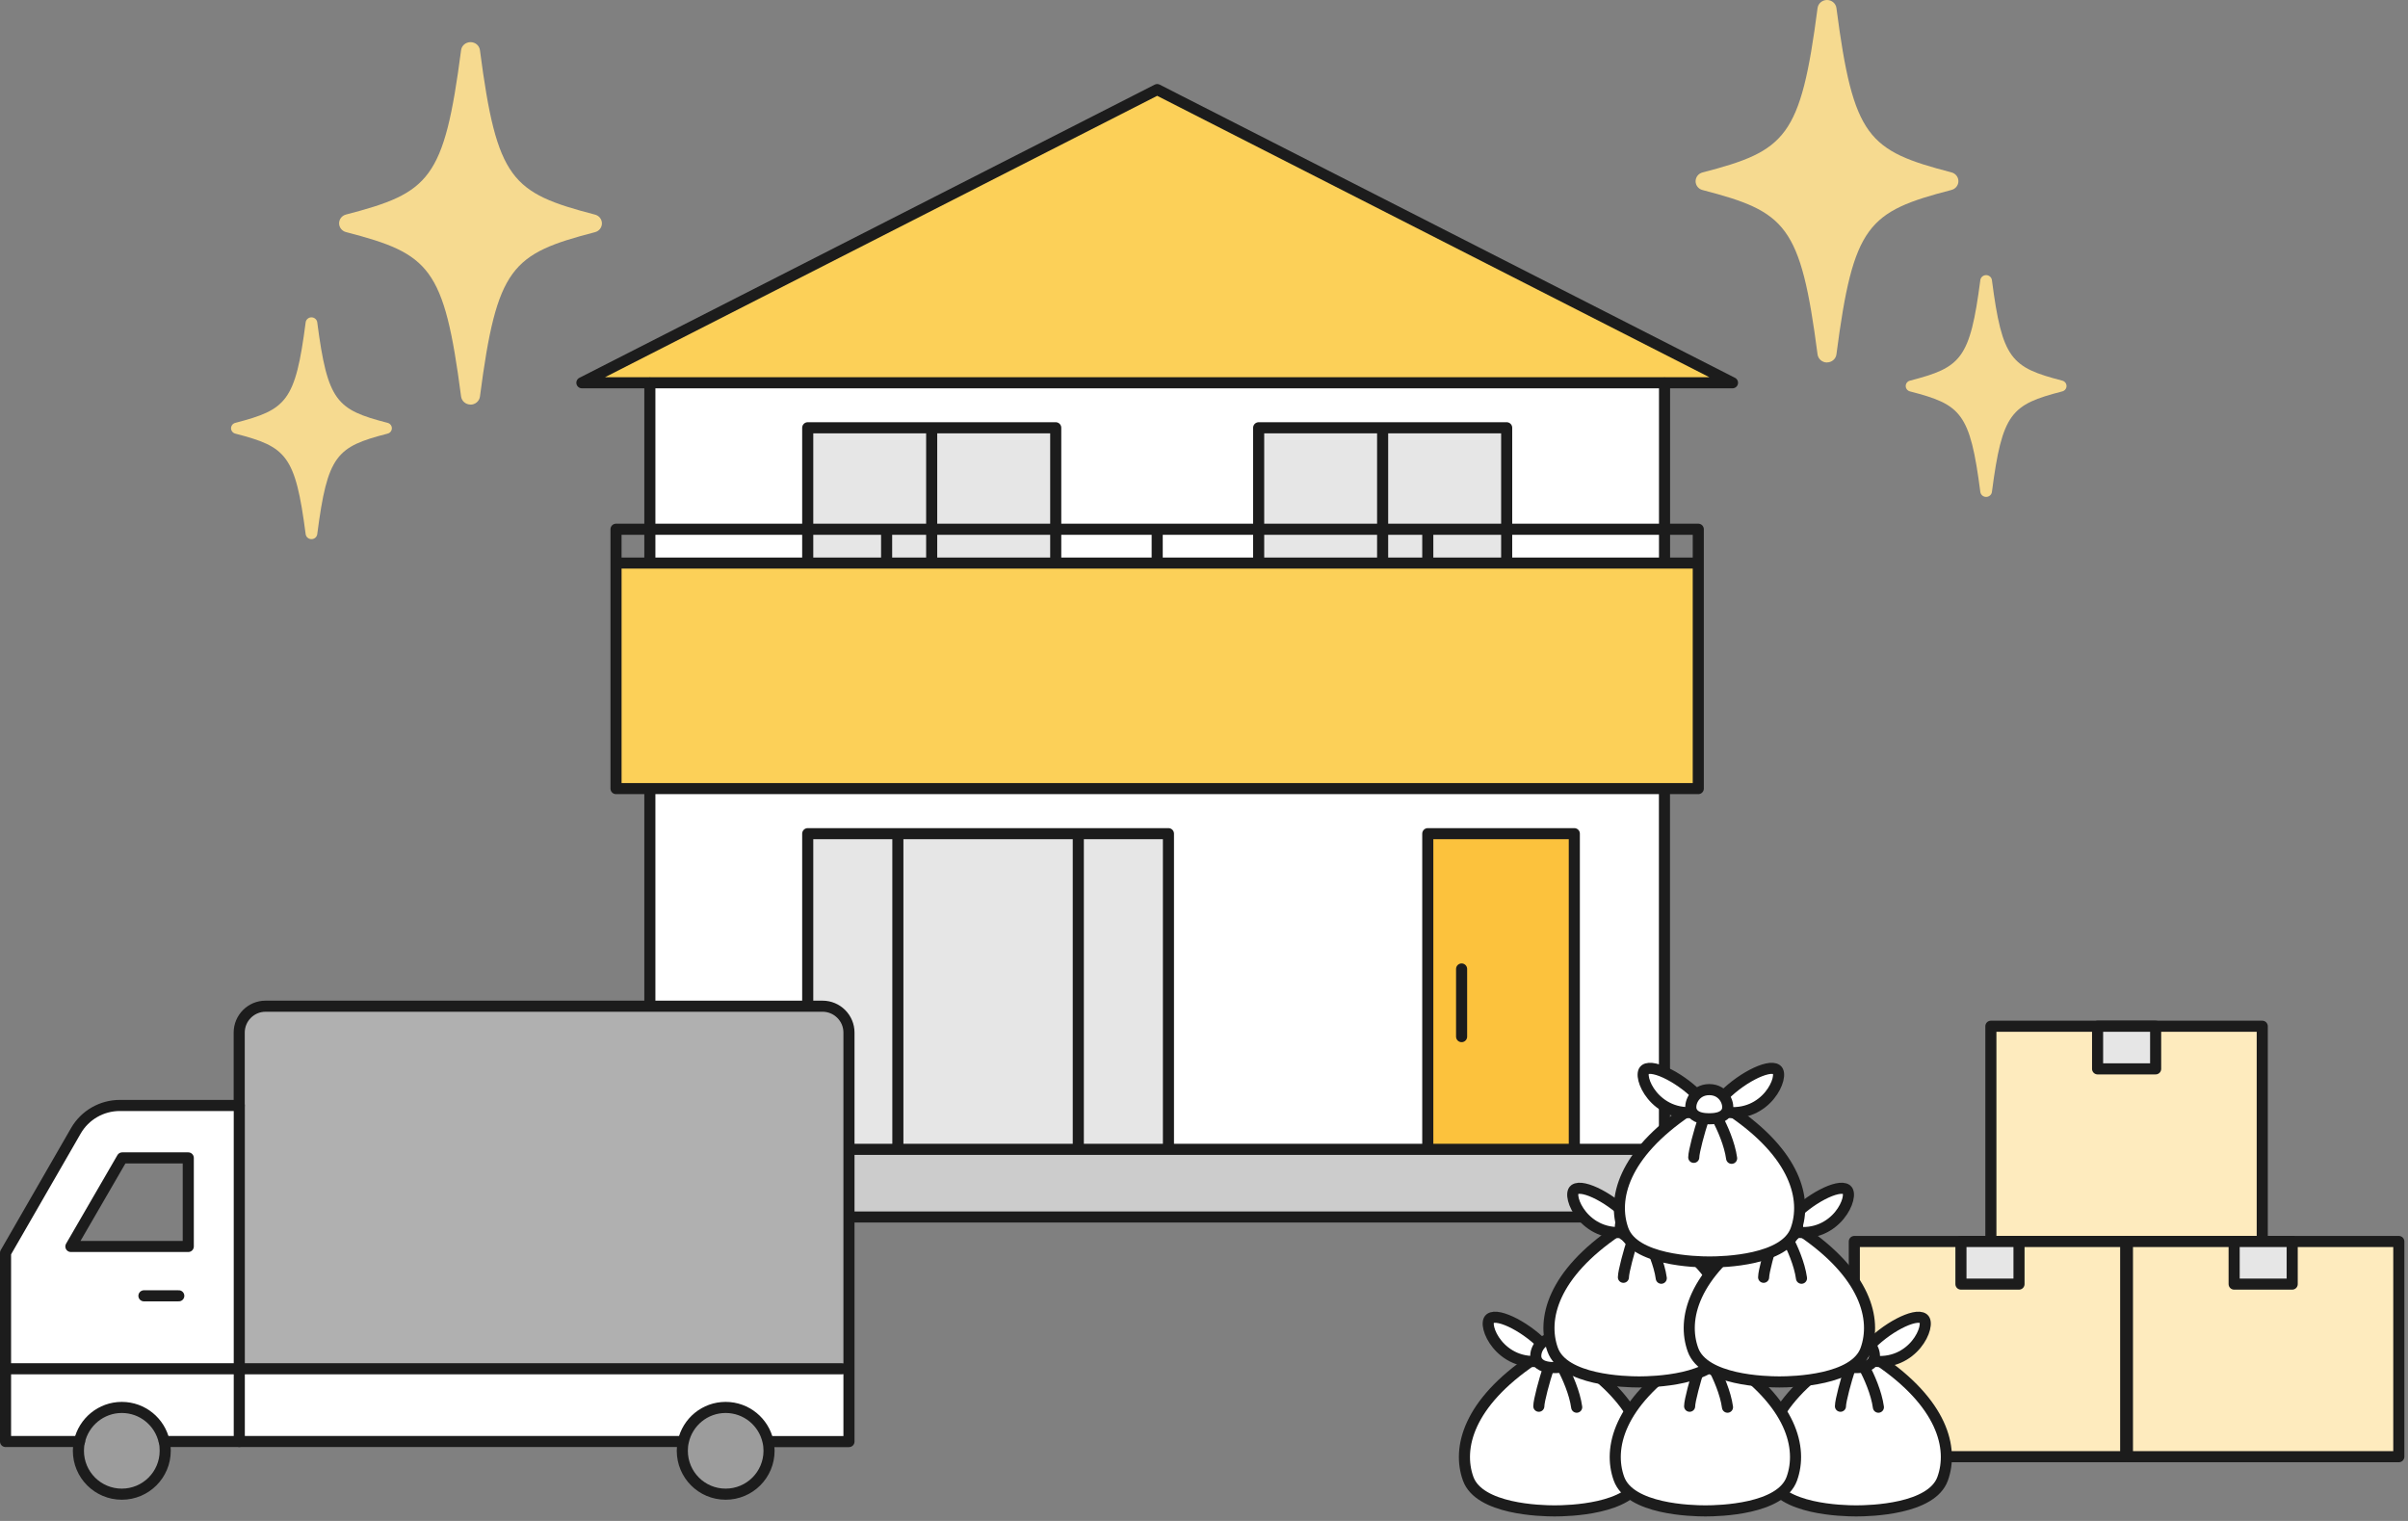 <svg width="304" height="192" viewBox="0 0 304 192" fill="none" xmlns="http://www.w3.org/2000/svg">
<rect x="0" y="0" width="304" height="192" fill="#808080" stroke="none"/>
<g clip-path="url(#clip0_749_3199)">
<path d="M230.651 45.75C231.251 45.75 231.761 45.32 231.841 44.74C233.981 28.35 235.821 26.72 246.361 23.98C246.881 23.85 247.241 23.39 247.241 22.87C247.241 22.35 246.881 21.89 246.361 21.76C235.831 19.02 233.981 17.39 231.841 1.01C231.761 0.43 231.251 0 230.651 0C230.051 0 229.541 0.43 229.461 1.01C227.321 17.39 225.471 19.03 214.941 21.77C214.421 21.9 214.061 22.36 214.061 22.88C214.061 23.4 214.421 23.86 214.941 23.99C225.471 26.73 227.321 28.36 229.461 44.75C229.541 45.32 230.051 45.76 230.651 45.76V45.75Z" fill="#F6DA90"/>
<path d="M250.74 62.73C251.11 62.73 251.42 62.46 251.47 62.11C252.78 52.08 253.91 51.08 260.35 49.41C260.67 49.33 260.89 49.05 260.89 48.73C260.89 48.41 260.67 48.13 260.35 48.05C253.9 46.37 252.77 45.38 251.47 35.35C251.42 35 251.11 34.73 250.74 34.73C250.37 34.73 250.06 35 250.01 35.35C248.7 45.38 247.57 46.38 241.13 48.05C240.81 48.13 240.59 48.41 240.59 48.73C240.59 49.05 240.81 49.33 241.13 49.41C247.58 51.08 248.71 52.08 250.01 62.11C250.06 62.46 250.37 62.73 250.74 62.73Z" fill="#F6DA90"/>
<path d="M59.401 51.07C58.8 51.07 58.291 50.64 58.211 50.06C56.071 33.67 54.23 32.04 43.691 29.3C43.17 29.17 42.81 28.71 42.81 28.19C42.81 27.67 43.17 27.21 43.691 27.08C54.221 24.34 56.071 22.71 58.211 6.33C58.281 5.76 58.791 5.32 59.401 5.32C60.011 5.32 60.511 5.75 60.59 6.33C62.73 22.71 64.581 24.35 75.111 27.09C75.63 27.22 75.99 27.68 75.99 28.2C75.99 28.72 75.63 29.18 75.111 29.31C64.581 32.05 62.73 33.68 60.59 50.07C60.511 50.64 60.001 51.08 59.401 51.08V51.07Z" fill="#F6DA90"/>
<path d="M39.32 68.06C38.95 68.06 38.64 67.79 38.59 67.44C37.28 57.41 36.15 56.41 29.71 54.74C29.39 54.66 29.17 54.38 29.17 54.06C29.17 53.74 29.39 53.46 29.71 53.38C36.16 51.7 37.29 50.71 38.59 40.68C38.64 40.33 38.95 40.06 39.32 40.06C39.69 40.06 40 40.33 40.05 40.68C41.36 50.71 42.49 51.71 48.93 53.38C49.25 53.46 49.47 53.74 49.47 54.06C49.47 54.38 49.25 54.66 48.93 54.74C42.48 56.41 41.35 57.41 40.05 67.44C40 67.79 39.69 68.06 39.32 68.06Z" fill="#F6DA90"/>
<path fill-rule="evenodd" clip-rule="evenodd" d="M82.041 48.31H210.141V153.63H82.041V48.31Z" fill="white"/>
<path fill-rule="evenodd" clip-rule="evenodd" d="M82.041 145.09H210.141V153.63H82.041V145.09Z" fill="#CCCCCC"/>
<path fill-rule="evenodd" clip-rule="evenodd" d="M101.971 105.24V145.09H147.511V105.24H101.971ZM101.971 54V82.47H133.281V54H101.971ZM158.901 54V82.47H190.211V54H158.901Z" fill="#E6E6E6"/>
<path fill-rule="evenodd" clip-rule="evenodd" d="M180.25 105.24H198.75V145.09H180.25V105.24Z" fill="#FCC23D"/>
<path fill-rule="evenodd" clip-rule="evenodd" d="M77.771 71.08V99.55H214.401V71.08H77.771ZM146.091 11.31L218.721 48.32H73.461L146.091 11.31Z" fill="#FCD058"/>
<path d="M210.141 145.09H82.041M184.521 130.86V122.32M198.751 145.09V105.24H180.251V145.09M210.141 71.08V48.31M136.131 105.24V145.09M113.351 145.09V105.24M147.511 145.09V105.24H101.971V145.09M174.551 71.08V54M117.621 71.08V54M133.281 71.08V54H101.971V71.08M190.211 71.08V54H158.901V71.08M77.771 71.08V99.55H214.401V71.08M77.771 71.08H214.401M77.771 71.08V66.81H214.401V71.08M180.251 66.81V71.08M111.931 71.08V66.81M146.091 71.08V66.81M82.041 99.55V153.63H210.131V99.55M82.041 48.31V71.08M146.091 11.31L218.721 48.32H73.461L146.091 11.31Z" stroke="#1C1C1C" stroke-width="1.4" stroke-linecap="round" stroke-linejoin="round"/>
<path d="M107.179 172.79V181.98H96.959C96.419 179.53 94.239 177.68 91.609 177.68C88.979 177.68 86.799 179.52 86.269 181.98H30.199V172.79H107.179Z" fill="white"/>
<path d="M107.179 130.35V172.79H30.199V130.35C30.199 128.52 31.689 127.02 33.519 127.02H103.849C105.679 127.02 107.179 128.51 107.179 130.35Z" fill="#B0B0B0"/>
<path d="M96.959 181.97C97.049 182.35 97.089 182.74 97.089 183.14C97.089 186.17 94.639 188.62 91.609 188.62C88.579 188.62 86.139 186.17 86.139 183.14C86.139 182.74 86.179 182.34 86.269 181.97C86.799 179.52 88.989 177.67 91.609 177.67C94.229 177.67 96.419 179.51 96.959 181.97Z" fill="#9ED36C"/>
<path d="M30.199 172.79V181.98H20.739C20.199 179.53 18.009 177.68 15.389 177.68C12.769 177.68 10.579 179.52 10.039 181.98H0.699V172.79H30.199Z" fill="white"/>
<path d="M30.199 139.56V172.79H0.699V158.17L9.579 142.76C10.719 140.78 12.839 139.56 15.129 139.56H30.209H30.199ZM23.769 157.35V146.17H15.439L8.959 157.35H23.779H23.769Z" fill="white"/>
<path d="M20.738 181.97C20.828 182.35 20.858 182.74 20.858 183.14C20.858 186.17 18.408 188.62 15.378 188.62C12.348 188.62 9.898 186.17 9.898 183.14C9.898 182.74 9.938 182.34 10.028 181.97C10.568 179.52 12.758 177.67 15.378 177.67C17.998 177.67 20.188 179.51 20.728 181.97H20.738Z" fill="#9C9C9C"/>
<path d="M86.269 181.97H30.199" stroke="#1C1C1C" stroke-width="1.4" stroke-linecap="round" stroke-linejoin="round"/>
<path d="M30.199 139.56V130.35C30.199 128.52 31.689 127.02 33.519 127.02H103.849C105.679 127.02 107.179 128.51 107.179 130.35V181.98H96.959" stroke="#1C1C1C" stroke-width="1.4" stroke-linecap="round" stroke-linejoin="round"/>
<path d="M10.039 181.97H0.699V158.16L9.579 142.75C10.719 140.77 12.839 139.55 15.129 139.55H30.209V181.97H20.749" stroke="#1C1C1C" stroke-width="1.4" stroke-linecap="round" stroke-linejoin="round"/>
<path d="M23.769 146.17H15.429L8.949 157.35H23.769V146.17Z" stroke="#1C1C1C" stroke-width="1.4" stroke-linecap="round" stroke-linejoin="round"/>
<path d="M18.17 163.58H22.57" stroke="#1C1C1C" stroke-width="1.4" stroke-linecap="round" stroke-linejoin="round"/>
<path d="M20.738 181.97C20.828 182.35 20.858 182.74 20.858 183.14C20.858 186.17 18.408 188.62 15.378 188.62C12.348 188.62 9.898 186.17 9.898 183.14C9.898 182.74 9.938 182.34 10.028 181.97C10.568 179.52 12.758 177.67 15.378 177.67C17.998 177.67 20.188 179.51 20.728 181.97H20.738Z" stroke="#1C1C1C" stroke-width="1.4" stroke-linecap="round" stroke-linejoin="round"/>
<path d="M96.959 181.97C97.049 182.35 97.089 182.74 97.089 183.14C97.089 186.17 94.639 188.62 91.609 188.62C88.579 188.62 86.139 186.17 86.139 183.14C86.139 182.74 86.179 182.34 86.269 181.97C86.799 179.52 88.989 177.67 91.609 177.67C94.229 177.67 96.419 179.51 96.959 181.97Z" fill="#9C9C9C" stroke="#1C1C1C" stroke-width="1.4" stroke-linecap="round" stroke-linejoin="round"/>
<path d="M1.299 172.79H30.199H106.329" stroke="#1C1C1C" stroke-width="1.4" stroke-linecap="round" stroke-linejoin="round"/>
<path d="M285.6 129.55H251.34V156.72H285.6V129.55Z" fill="#FEEBBE" stroke="#1C1C1C" stroke-width="1.4" stroke-linecap="round" stroke-linejoin="round"/>
<path d="M272.141 129.55H264.811V134.93H272.141V129.55Z" fill="#E6E6E6" stroke="#1C1C1C" stroke-width="1.4" stroke-linecap="round" stroke-linejoin="round"/>
<path d="M268.36 156.72H234.1V183.89H268.36V156.72Z" fill="#FEEBBE" stroke="#1C1C1C" stroke-width="1.4" stroke-linecap="round" stroke-linejoin="round"/>
<path d="M254.891 156.72H247.561V162.1H254.891V156.72Z" fill="#E6E6E6" stroke="#1C1C1C" stroke-width="1.4" stroke-linecap="round" stroke-linejoin="round"/>
<path d="M302.84 156.72H268.58V183.89H302.84V156.72Z" fill="#FEEBBE" stroke="#1C1C1C" stroke-width="1.4" stroke-linecap="round" stroke-linejoin="round"/>
<path d="M289.381 156.72H282.051V162.1H289.381V156.72Z" fill="#E6E6E6" stroke="#1C1C1C" stroke-width="1.4" stroke-linecap="round" stroke-linejoin="round"/>
<path d="M199 171.63H193.54C185.35 177.15 183.96 182.81 185.35 186.67C186.75 190.53 194.47 190.73 196.26 190.73C198.05 190.73 205.78 190.53 207.17 186.67C208.57 182.81 207.17 177.15 198.98 171.63H199Z" fill="white" stroke="#1C1C1C" stroke-width="1.4" stroke-linecap="round" stroke-linejoin="round"/>
<path d="M197.641 170.2C199.911 167.65 203.711 165.69 204.741 166.45C205.761 167.2 203.501 172.58 198.191 171.8L197.641 170.2Z" fill="white" stroke="#1C1C1C" stroke-width="1.4" stroke-linecap="round" stroke-linejoin="round"/>
<path d="M195.22 170.2C192.95 167.65 189.15 165.69 188.12 166.45C187.1 167.2 189.36 172.58 194.67 171.8L195.22 170.2Z" fill="white" stroke="#1C1C1C" stroke-width="1.4" stroke-linecap="round" stroke-linejoin="round"/>
<path d="M196.219 168.96C194.289 168.96 193.599 170.86 193.989 171.69C194.369 172.51 195.399 172.64 196.219 172.64C197.039 172.64 198.069 172.51 198.449 171.69C198.829 170.87 198.149 168.96 196.219 168.96Z" fill="white" stroke="#1C1C1C" stroke-width="1.4" stroke-linecap="round" stroke-linejoin="round"/>
<path d="M197.26 172.62C197.86 173.7 198.81 175.85 199.05 177.64L197.26 172.62Z" fill="white"/>
<path d="M197.26 172.62C197.86 173.7 198.81 175.85 199.05 177.64" stroke="#1C1C1C" stroke-width="1.4" stroke-linecap="round" stroke-linejoin="round"/>
<path d="M195.47 172.74C194.99 174.17 194.27 176.81 194.27 177.52L195.47 172.74Z" fill="white"/>
<path d="M195.47 172.74C194.99 174.17 194.27 176.81 194.27 177.52" stroke="#1C1C1C" stroke-width="1.4" stroke-linecap="round" stroke-linejoin="round"/>
<path d="M237.08 171.63H231.62C223.43 177.15 222.04 182.81 223.43 186.67C224.82 190.53 232.55 190.73 234.34 190.73C236.13 190.73 243.86 190.53 245.25 186.67C246.64 182.81 245.25 177.15 237.06 171.63H237.08Z" fill="white" stroke="#1C1C1C" stroke-width="1.4" stroke-linecap="round" stroke-linejoin="round"/>
<path d="M235.721 170.2C237.991 167.65 241.791 165.69 242.821 166.45C243.841 167.2 241.581 172.58 236.271 171.8L235.721 170.2Z" fill="white" stroke="#1C1C1C" stroke-width="1.4" stroke-linecap="round" stroke-linejoin="round"/>
<path d="M233.3 170.2C231.03 167.65 227.23 165.69 226.2 166.45C225.18 167.2 227.44 172.58 232.75 171.8L233.3 170.2Z" fill="white" stroke="#1C1C1C" stroke-width="1.4" stroke-linecap="round" stroke-linejoin="round"/>
<path d="M234.309 168.96C232.379 168.96 231.689 170.86 232.079 171.69C232.459 172.51 233.489 172.64 234.309 172.64C235.129 172.64 236.159 172.51 236.539 171.69C236.919 170.87 236.239 168.96 234.309 168.96Z" fill="white" stroke="#1C1C1C" stroke-width="1.4" stroke-linecap="round" stroke-linejoin="round"/>
<path d="M235.35 172.62C235.95 173.7 236.9 175.85 237.14 177.64L235.35 172.62Z" fill="white"/>
<path d="M235.35 172.62C235.95 173.7 236.9 175.85 237.14 177.64" stroke="#1C1C1C" stroke-width="1.4" stroke-linecap="round" stroke-linejoin="round"/>
<path d="M233.55 172.74C233.07 174.17 232.35 176.81 232.35 177.52L233.55 172.74Z" fill="white"/>
<path d="M233.55 172.74C233.07 174.17 232.35 176.81 232.35 177.52" stroke="#1C1C1C" stroke-width="1.4" stroke-linecap="round" stroke-linejoin="round"/>
<path d="M218.039 171.63H212.579C204.389 177.15 202.999 182.81 204.389 186.67C205.789 190.53 213.509 190.73 215.299 190.73C217.089 190.73 224.819 190.53 226.209 186.67C227.599 182.81 226.209 177.15 218.019 171.63H218.039Z" fill="white" stroke="#1C1C1C" stroke-width="1.4" stroke-linecap="round" stroke-linejoin="round"/>
<path d="M216.68 170.2C218.95 167.65 222.75 165.69 223.78 166.45C224.8 167.2 222.54 172.58 217.23 171.8L216.68 170.2Z" fill="white" stroke="#1C1C1C" stroke-width="1.4" stroke-linecap="round" stroke-linejoin="round"/>
<path d="M214.259 170.2C211.989 167.65 208.189 165.69 207.159 166.45C206.139 167.2 208.399 172.58 213.709 171.8L214.259 170.2Z" fill="white" stroke="#1C1C1C" stroke-width="1.4" stroke-linecap="round" stroke-linejoin="round"/>
<path d="M215.268 168.96C213.338 168.96 212.648 170.86 213.038 171.69C213.418 172.51 214.448 172.64 215.268 172.64C216.088 172.64 217.118 172.51 217.498 171.69C217.878 170.87 217.198 168.96 215.268 168.96Z" fill="white" stroke="#1C1C1C" stroke-width="1.4" stroke-linecap="round" stroke-linejoin="round"/>
<path d="M216.299 172.62C216.899 173.7 217.849 175.85 218.089 177.64L216.299 172.62Z" fill="white"/>
<path d="M216.299 172.62C216.899 173.7 217.849 175.85 218.089 177.64" stroke="#1C1C1C" stroke-width="1.4" stroke-linecap="round" stroke-linejoin="round"/>
<path d="M214.509 172.74C214.029 174.17 213.309 176.81 213.309 177.52L214.509 172.74Z" fill="white"/>
<path d="M214.509 172.74C214.029 174.17 213.309 176.81 213.309 177.52" stroke="#1C1C1C" stroke-width="1.4" stroke-linecap="round" stroke-linejoin="round"/>
<path d="M209.67 155.35H204.21C196.02 160.87 194.63 166.53 196.02 170.39C197.42 174.25 205.14 174.45 206.93 174.45C208.72 174.45 216.45 174.25 217.84 170.39C219.23 166.53 217.84 160.87 209.65 155.35H209.67Z" fill="white" stroke="#1C1C1C" stroke-width="1.4" stroke-linecap="round" stroke-linejoin="round"/>
<path d="M208.311 153.92C210.581 151.37 214.381 149.41 215.411 150.17C216.431 150.92 214.171 156.3 208.861 155.52L208.311 153.92Z" fill="white" stroke="#1C1C1C" stroke-width="1.4" stroke-linecap="round" stroke-linejoin="round"/>
<path d="M205.89 153.92C203.62 151.37 199.82 149.41 198.79 150.17C197.77 150.92 200.03 156.3 205.34 155.52L205.89 153.92Z" fill="white" stroke="#1C1C1C" stroke-width="1.4" stroke-linecap="round" stroke-linejoin="round"/>
<path d="M206.899 152.68C204.969 152.68 204.279 154.58 204.669 155.41C205.049 156.23 206.079 156.36 206.899 156.36C207.719 156.36 208.749 156.23 209.129 155.41C209.509 154.59 208.829 152.68 206.899 152.68Z" fill="white" stroke="#1C1C1C" stroke-width="1.4" stroke-linecap="round" stroke-linejoin="round"/>
<path d="M207.939 156.34C208.539 157.42 209.489 159.57 209.729 161.36L207.939 156.34Z" fill="white"/>
<path d="M207.939 156.34C208.539 157.42 209.489 159.57 209.729 161.36" stroke="#1C1C1C" stroke-width="1.4" stroke-linecap="round" stroke-linejoin="round"/>
<path d="M206.149 156.46C205.669 157.89 204.949 160.53 204.949 161.24L206.149 156.46Z" fill="white"/>
<path d="M206.149 156.46C205.669 157.89 204.949 160.53 204.949 161.24" stroke="#1C1C1C" stroke-width="1.4" stroke-linecap="round" stroke-linejoin="round"/>
<path d="M227.381 155.35H221.921C213.731 160.87 212.341 166.53 213.731 170.39C215.121 174.25 222.851 174.45 224.641 174.45C226.431 174.45 234.161 174.25 235.551 170.39C236.941 166.53 235.551 160.87 227.361 155.35H227.381Z" fill="white" stroke="#1C1C1C" stroke-width="1.4" stroke-linecap="round" stroke-linejoin="round"/>
<path d="M226.021 153.92C228.291 151.37 232.091 149.41 233.121 150.17C234.141 150.92 231.881 156.3 226.571 155.52L226.021 153.92Z" fill="white" stroke="#1C1C1C" stroke-width="1.4" stroke-linecap="round" stroke-linejoin="round"/>
<path d="M223.6 153.92C221.33 151.37 217.53 149.41 216.5 150.17C215.48 150.92 217.74 156.3 223.05 155.52L223.6 153.92Z" fill="white" stroke="#1C1C1C" stroke-width="1.4" stroke-linecap="round" stroke-linejoin="round"/>
<path d="M224.61 152.68C222.68 152.68 221.99 154.58 222.38 155.41C222.76 156.23 223.79 156.36 224.61 156.36C225.43 156.36 226.46 156.23 226.84 155.41C227.22 154.59 226.54 152.68 224.61 152.68Z" fill="white" stroke="#1C1C1C" stroke-width="1.4" stroke-linecap="round" stroke-linejoin="round"/>
<path d="M225.641 156.34C226.241 157.42 227.191 159.57 227.431 161.36L225.641 156.34Z" fill="white"/>
<path d="M225.641 156.34C226.241 157.42 227.191 159.57 227.431 161.36" stroke="#1C1C1C" stroke-width="1.4" stroke-linecap="round" stroke-linejoin="round"/>
<path d="M223.85 156.46C223.37 157.89 222.65 160.53 222.65 161.24L223.85 156.46Z" fill="white"/>
<path d="M223.85 156.46C223.37 157.89 222.65 160.53 222.65 161.24" stroke="#1C1C1C" stroke-width="1.4" stroke-linecap="round" stroke-linejoin="round"/>
<path d="M218.561 140.21H213.101C204.911 145.73 203.521 151.39 204.911 155.25C206.311 159.11 214.031 159.31 215.821 159.31C217.611 159.31 225.341 159.11 226.731 155.25C228.121 151.39 226.731 145.73 218.541 140.21H218.561Z" fill="white" stroke="#1C1C1C" stroke-width="1.4" stroke-linecap="round" stroke-linejoin="round"/>
<path d="M217.201 138.78C219.471 136.23 223.271 134.27 224.301 135.03C225.321 135.78 223.061 141.16 217.751 140.38L217.201 138.78Z" fill="white" stroke="#1C1C1C" stroke-width="1.4" stroke-linecap="round" stroke-linejoin="round"/>
<path d="M214.78 138.78C212.51 136.23 208.71 134.27 207.68 135.03C206.66 135.78 208.92 141.16 214.23 140.38L214.78 138.78Z" fill="white" stroke="#1C1C1C" stroke-width="1.4" stroke-linecap="round" stroke-linejoin="round"/>
<path d="M215.79 137.55C213.86 137.55 213.17 139.45 213.56 140.28C213.94 141.1 214.97 141.23 215.79 141.23C216.61 141.23 217.64 141.1 218.02 140.28C218.4 139.46 217.72 137.55 215.79 137.55Z" fill="white" stroke="#1C1C1C" stroke-width="1.4" stroke-linecap="round" stroke-linejoin="round"/>
<path d="M216.82 141.2C217.42 142.28 218.37 144.43 218.61 146.22L216.82 141.2Z" fill="white"/>
<path d="M216.82 141.2C217.42 142.28 218.37 144.43 218.61 146.22" stroke="#1C1C1C" stroke-width="1.4" stroke-linecap="round" stroke-linejoin="round"/>
<path d="M215.03 141.32C214.55 142.75 213.83 145.39 213.83 146.1L215.03 141.32Z" fill="white"/>
<path d="M215.03 141.32C214.55 142.75 213.83 145.39 213.83 146.1" stroke="#1C1C1C" stroke-width="1.4" stroke-linecap="round" stroke-linejoin="round"/>
</g>
<defs>
<clipPath id="clip0_749_3199">
<rect width="303.54" height="191.43" fill="white"/>
</clipPath>
</defs>
</svg>

